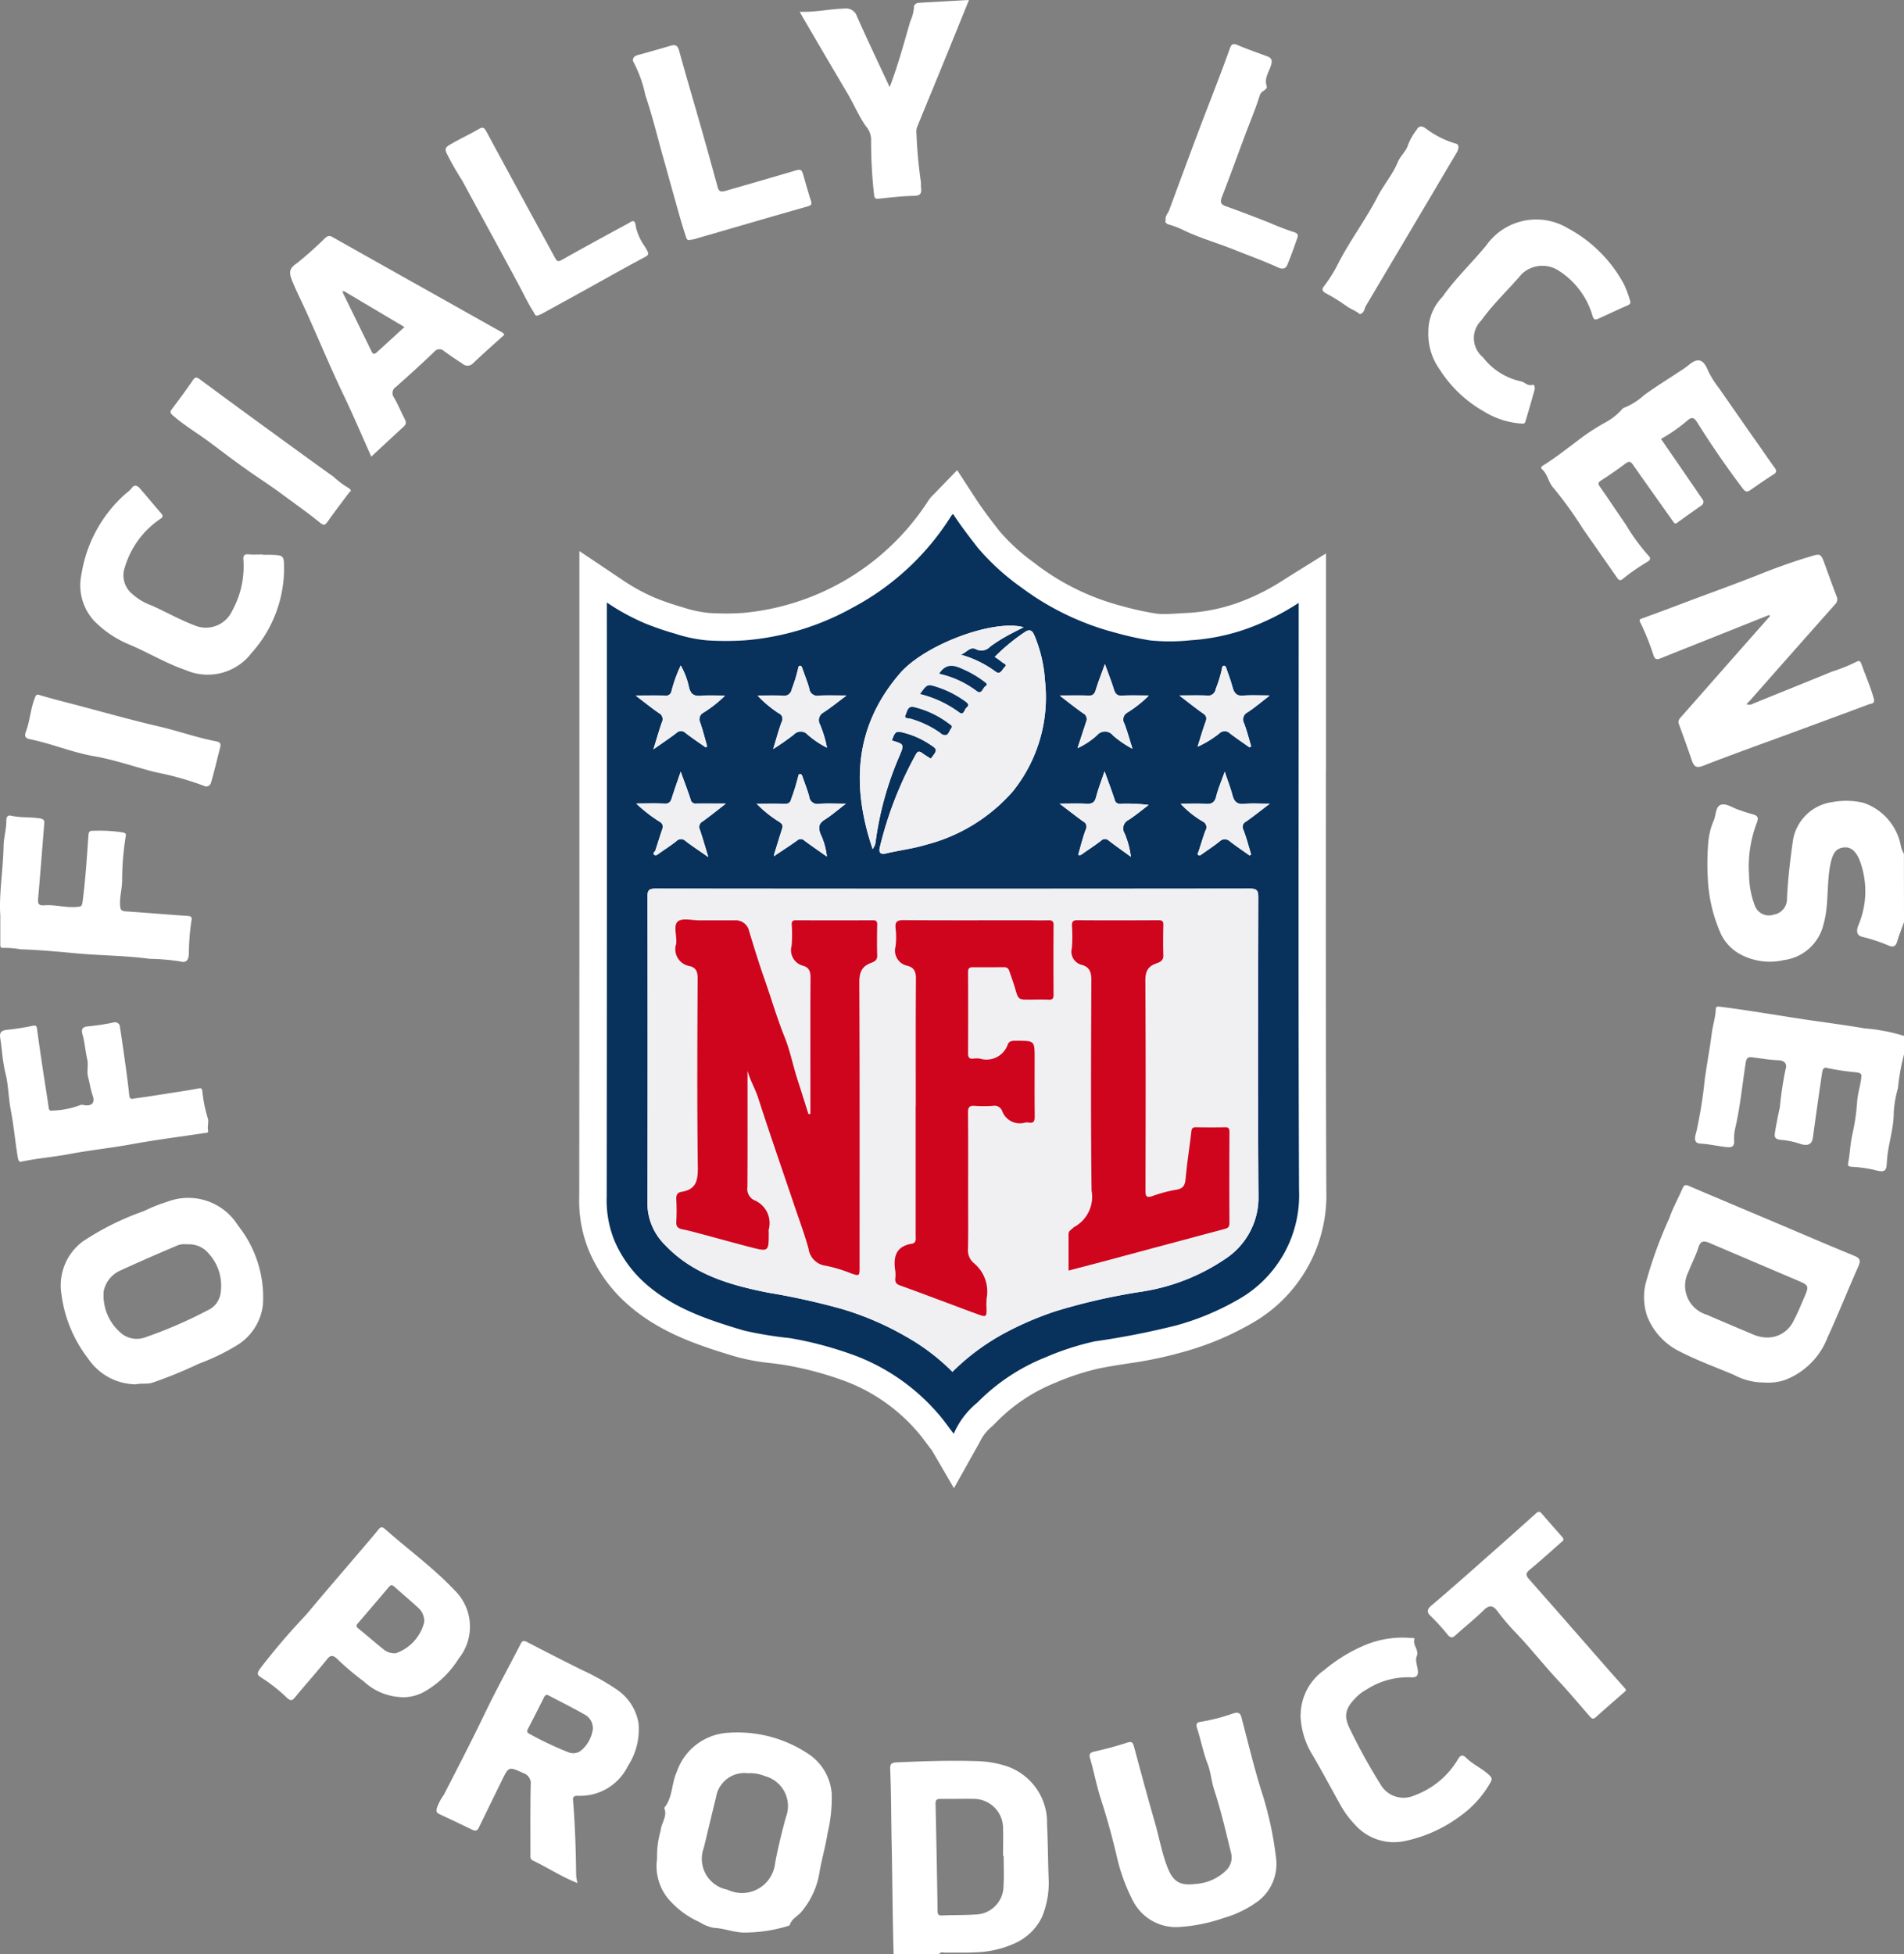 <svg xmlns="http://www.w3.org/2000/svg" xmlns:xlink="http://www.w3.org/1999/xlink" width="118.516" height="121.6" viewBox="0 0 118.516 121.6"><rect x="0" y="0" width="118.516" height="121.6" fill="#808080" stroke="none"/><defs><clipPath id="a"><rect width="118.516" height="121.6" transform="translate(0 0)" fill="none"/></clipPath></defs><g transform="translate(0 -0.004)"><g transform="translate(0 0.004)" clip-path="url(#a)"><path d="M427.389,327.724q0-4.873,0-9.746v-3.7l-2.6,1.622a13.782,13.782,0,0,1-2.3,1.221,11.133,11.133,0,0,1-3.6.854c-.222.009-.439.022-.649.036-.322.02-.626.039-.91.039a3.651,3.651,0,0,1-.614-.044,18.17,18.17,0,0,1-2.015-.448,15.131,15.131,0,0,1-5.239-2.512l-.231-.18a12.136,12.136,0,0,1-2.172-1.981c-.544-.7-1.03-1.331-1.465-2l-1.164-1.788-1.486,1.531-.011.01a1.932,1.932,0,0,0-.309.375,15.38,15.38,0,0,1-11.522,6.968c-.333.024-.684.036-1.045.036-.343,0-.706-.011-1.078-.033a7.528,7.528,0,0,1-1.634-.353,17.041,17.041,0,0,1-1.672-.569,12.066,12.066,0,0,1-2.106-1.151l-2.653-1.78v11.153c0,9.512,0,19.348-.009,29.021a8.158,8.158,0,0,0,.618,3.4,9.213,9.213,0,0,0,2,2.938c2.039,1.992,4.537,2.85,7.132,3.622a12.944,12.944,0,0,0,2.17.4c.316.039.615.075.9.123a20.864,20.864,0,0,1,3.886,1.058,11.112,11.112,0,0,1,4.313,3.052c.181.2.362.44.571.72.117.157.238.319.368.486l1.366,2.345,1.6-2.856a2.816,2.816,0,0,1,.784-1c.095-.093.189-.186.281-.28a10.7,10.7,0,0,1,3.654-2.428,15.421,15.421,0,0,1,2.771-.9c.545-.108,1.093-.194,1.673-.286a25.293,25.293,0,0,0,3.6-.754,17.987,17.987,0,0,0,4.146-1.739,9.156,9.156,0,0,0,4.67-8.3c-.037-8.724-.031-17.6-.025-26.178" transform="translate(-344.85 -279.839)" fill="#fff"/><path d="M585.55,1169.533c-.067-2.3-.074-4.593-.122-6.889-.033-1.537-.027-3.075-.09-4.611-.013-.318.061-.413.4-.428,1.648-.072,3.3-.131,4.945-.078a6.536,6.536,0,0,1,1.749.268,3.7,3.7,0,0,1,2.669,3.639c.049,1.114.056,2.229.095,3.344a5.541,5.541,0,0,1-.415,2.462,3.422,3.422,0,0,1-1.569,1.569,6.306,6.306,0,0,1-2.6.618c-.612.037-1.228.008-1.842.021-.127,0-.286-.083-.381.085Zm6.84-6.1h-.028c0-.55.017-1.1,0-1.651a1.828,1.828,0,0,0-1.8-1.905c-.692-.013-1.384.012-2.075,0-.233,0-.332.045-.326.308q.075,3.324.125,6.648c0,.2.025.311.279.3.675-.035,1.353-.011,2.026-.058a1.785,1.785,0,0,0,1.8-1.8c.041-.61.008-1.225.008-1.837" transform="translate(-529.926 -1047.933)" fill="#fff"/><path d="M1134.943,533.946c-.147.412-.308.82-.435,1.239-.087.288-.26.326-.5.232a10.252,10.252,0,0,0-1.624-.543c-.327-.07-.442-.28-.3-.686a5.419,5.419,0,0,0,.076-4.143c-.251-.564-.564-.814-1.036-.734s-.64.449-.76,1.032c-.255,1.239-.08,2.517-.432,3.744a2.917,2.917,0,0,1-2.473,2.224,3.879,3.879,0,0,1-2.667-.341,2.829,2.829,0,0,1-1.215-1.221,9.476,9.476,0,0,1-.84-3.4,16.243,16.243,0,0,1,.019-2.318,4.347,4.347,0,0,1,.35-1.42c.147-.34.093-.894.488-.979.309-.067.691.2,1.041.321.292.1.583.2.88.281s.395.182.269.523a7.655,7.655,0,0,0-.485,3.269,5.434,5.434,0,0,0,.353,1.875.931.931,0,0,0,1.187.579.978.978,0,0,0,.82-.948c.05-1.239.2-2.467.375-3.694a2.88,2.88,0,0,1,2.472-2.364,4.709,4.709,0,0,1,1.911.048,3.517,3.517,0,0,1,2.328,2.673,1.529,1.529,0,0,0,.193.5Z" transform="translate(-1016.427 -476.564)" fill="#fff"/><path d="M1127.535,664.771a13.14,13.14,0,0,0-.375,2.1,6.787,6.787,0,0,0-.266,1.551c0,1-.347,1.938-.418,2.924-.043.6,0,.846-.811.613a7.968,7.968,0,0,0-1.361-.187c-.157-.017-.287-.013-.246-.229.111-.585.127-1.182.256-1.768a12.774,12.774,0,0,0,.3-2.015c.03-.511.191-.989.255-1.489.036-.285,0-.324-.27-.377a14.549,14.549,0,0,1-1.835-.27c-.25-.084-.3.124-.326.28q-.3,2.026-.576,4.056c-.052.388-.3.561-.832.367a4.962,4.962,0,0,0-1.187-.235c-.405-.043-.373-.255-.334-.5.084-.515.186-1.027.3-1.536a20.489,20.489,0,0,1,.349-2.33c.119-.348-.034-.573-.471-.589-.537-.019-1.07-.116-1.605-.179-.25-.03-.347.018-.4.331-.211,1.333-.334,2.681-.635,4a2.839,2.839,0,0,0-.087.83c.031.417-.162.459-.5.421-.541-.061-1.07-.183-1.62-.217-.473-.029-.285-.523-.224-.762a28.355,28.355,0,0,0,.517-3.236c.133-.969.317-1.929.441-2.9.061-.477.222-.934.239-1.416.006-.182.036-.225.275-.2,1.684.211,3.355.5,5.032.756,1.328.2,2.663.369,3.988.595a10.973,10.973,0,0,1,2.431.466Z" transform="translate(-1009.018 -599.16)" fill="#fff"/><path d="M1086.155,368.43l-3.441,1.374c-1.1.44-2.207.876-3.308,1.321-.212.086-.34.065-.423-.172a15.643,15.643,0,0,0-.844-2.1c-.088-.169.06-.19.186-.236.927-.339,1.851-.685,2.774-1.033,1.51-.569,3.03-1.112,4.531-1.71.97-.386,1.965-.746,2.974-1.051.785-.237.773-.272,1.05.487.234.644.465,1.289.711,1.929a.427.427,0,0,1-.074.508q-2.6,2.928-5.193,5.87c-.1.116-.21.226-.332.355a.467.467,0,0,0,.42-.037c1.622-.66,3.25-1.308,4.868-1.978a10.774,10.774,0,0,0,1.578-.633c.172-.1.24.023.278.131.26.722.569,1.425.778,2.166.1.342-.177.312-.32.366-1.564.589-3.134,1.163-4.7,1.741-1.87.688-3.748,1.356-5.6,2.078-.452.176-.583.02-.708-.343-.26-.75-.523-1.5-.8-2.242-.089-.234.044-.35.167-.49l3.707-4.209q.9-1.019,1.8-2.036l-.064-.057" transform="translate(-976.053 -330.152)" fill="#fff"/><path d="M295.813,1093.894c-1.009-.4-1.857-.965-2.772-1.4-.191-.09-.156-.248-.156-.4,0-1.433-.012-2.866.016-4.3a.668.668,0,0,0-.451-.74c-.915-.411-.908-.432-1.347.462-.483.984-.962,1.97-1.444,2.955-.1.208-.248.178-.427.091-.682-.333-1.368-.655-2.054-.979-.174-.082-.143-.216-.115-.36a3.149,3.149,0,0,1,.431-.816c.865-1.694,1.745-3.38,2.568-5.1.7-1.451,1.477-2.86,2.212-4.292.1-.2.195-.225.4-.12q1.669.868,3.353,1.708a15.269,15.269,0,0,1,2.235,1.248,3.162,3.162,0,0,1,1.351,2.094,4.172,4.172,0,0,1-.665,2.673,3.3,3.3,0,0,1-3.132,1.844c-.24,0-.3.087-.278.3.133,1.561.172,3.126.194,4.692a2.891,2.891,0,0,0,.084.432m.953-9.524a.971.971,0,0,0-.537-.97c-.72-.41-1.464-.776-2.2-1.165-.168-.09-.235-.025-.311.128-.318.645-.648,1.284-.978,1.923-.074.144-.1.247.087.334a20.277,20.277,0,0,0,2.458,1.157.784.784,0,0,0,.787-.155,2.127,2.127,0,0,0,.689-1.251" transform="translate(-259.868 -976.711)" fill="#fff"/><path d="M1088.536,791.341a3.959,3.959,0,0,1-1.873-.475c-1.12-.472-2.266-.887-3.35-1.443a4.124,4.124,0,0,1-2.06-2.235,3.736,3.736,0,0,1-.1-1.95,26.592,26.592,0,0,1,1.488-4.12c.212-.634.562-1.245.832-1.874.11-.257.238-.2.438-.113,1.746.747,3.5,1.481,5.245,2.22,1.657.7,3.308,1.414,4.974,2.094.38.155.445.3.276.677-.655,1.465-1.241,2.961-1.917,4.417a4.581,4.581,0,0,1-2.662,2.649,3.366,3.366,0,0,1-1.29.155m.065-2.806a1.8,1.8,0,0,0,1.761-1.009c.246-.453.44-.934.645-1.407.353-.814.35-.817-.454-1.159q-2.7-1.15-5.4-2.3c-.339-.145-.562-.17-.7.274-.162.521-.43,1.007-.622,1.52a1.883,1.883,0,0,0,1.146,2.669c.916.4,1.837.787,2.757,1.174a2.475,2.475,0,0,0,.869.238" transform="translate(-978.734 -705.308)" fill="#fff"/><path d="M431.635,1146.829a5.669,5.669,0,0,1,.223-1.76c.034-.478.431-.886.229-1.387a.055.055,0,0,1,0-.046c.531-.64.436-1.494.772-2.217a3.594,3.594,0,0,1,3.218-2.443,7.943,7.943,0,0,1,4.927,1.284,3.253,3.253,0,0,1,1.5,2.48,9.351,9.351,0,0,1-.254,2.474c-.12.784-.341,1.549-.486,2.323a5.06,5.06,0,0,1-1.188,2.633c-.233.244-.567.4-.677.76-.01.031-.068.055-.108.068a9.3,9.3,0,0,1-2.661.411c-.684.015-1.288-.263-1.949-.291a2.479,2.479,0,0,1-.911-.364,5.406,5.406,0,0,1-1.725-1.212,3.189,3.189,0,0,1-.912-2.713m5.629-5.338a1.788,1.788,0,0,0-1.957,1.5c-.262,1.046-.505,2.1-.761,3.144a1.955,1.955,0,0,0,1.473,2.606,2.073,2.073,0,0,0,2.966-1.662c.182-.958.413-1.908.671-2.849a1.927,1.927,0,0,0-1.289-2.551,2.465,2.465,0,0,0-1.1-.184" transform="translate(-390.735 -1031.146)" fill="#fff"/><path d="M44.719,799.392a3.616,3.616,0,0,1-2.982-1.6,8.265,8.265,0,0,1-1.659-3.976,3.419,3.419,0,0,1,1.312-3.306,17.021,17.021,0,0,1,3.822-1.9,9.947,9.947,0,0,1,1.483-.59,3.643,3.643,0,0,1,4.373,1.495,7.152,7.152,0,0,1,1.549,4.905,3.4,3.4,0,0,1-1.655,2.566,13.282,13.282,0,0,1-2.327,1.12,27,27,0,0,1-2.916,1.19c-.348.1-.682.019-1,.094M47.9,790.68a1.244,1.244,0,0,0-.692.106c-1.151.489-2.3.986-3.434,1.51a1.8,1.8,0,0,0-1.069,1.3,3.063,3.063,0,0,0,1.195,2.7,1.535,1.535,0,0,0,1.312.2,28.226,28.226,0,0,0,3.957-1.706,1.385,1.385,0,0,0,.8-1,2.98,2.98,0,0,0-.765-2.576,1.565,1.565,0,0,0-1.3-.531" transform="translate(-36.25 -713.246)" fill="#fff"/><path d="M722.1,1139.223a3.009,3.009,0,0,1-3.073-1.715,11.5,11.5,0,0,1-.959-2.673c-.275-1.178-.6-2.353-.972-3.511-.279-.857-.448-1.757-.7-2.628-.063-.216.028-.321.275-.377.688-.156,1.373-.334,2.043-.554.3-.1.361,0,.43.254.423,1.576.848,3.152,1.3,4.721.252.881.414,1.786.73,2.65.363.99.767,1.3,1.8,1.166a2.973,2.973,0,0,0,1.946-.885,1.121,1.121,0,0,0,.263-1.046c-.325-1.328-.636-2.663-1.06-3.961-.172-.526-.2-1.074-.4-1.584-.28-.721-.417-1.485-.657-2.215-.109-.332.073-.382.243-.4a11.7,11.7,0,0,0,2.023-.525c.355-.1.437.012.511.3.384,1.458.737,2.925,1.176,4.366a21.749,21.749,0,0,1,.96,4.3,2.913,2.913,0,0,1-1.112,2.721,6.755,6.755,0,0,1-2.156,1.052,10.233,10.233,0,0,1-2.605.545" transform="translate(-648.555 -1019.319)" fill="#fff"/><path d="M1020.878,241.794c.866,1.257,1.719,2.491,2.563,3.73a.269.269,0,0,1-.049.412c-.5.353-1.005.706-1.5,1.069-.134.1-.186.033-.256-.066-.469-.665-.942-1.328-1.412-1.992q-.56-.791-1.117-1.584c-.125-.177-.243-.182-.426-.046-.5.371-1.012.73-1.537,1.066-.215.137-.182.221-.057.4.54.77,1.055,1.556,1.593,2.327a12.567,12.567,0,0,0,1.436,1.967c.157.152.064.276-.08.363a12.6,12.6,0,0,0-1.545,1.072c-.151.126-.242.071-.34-.069q-1.06-1.526-2.127-3.048a23.959,23.959,0,0,0-1.832-2.544c-.331-.361-.359-.833-.7-1.151-.173-.161.024-.236.162-.325.85-.549,1.638-1.182,2.448-1.783a13.841,13.841,0,0,1,1.358-.848,3.85,3.85,0,0,0,.971-.77.356.356,0,0,1,.14-.117,4.055,4.055,0,0,0,1.247-.782c.711-.519,1.464-.981,2.2-1.469a6.269,6.269,0,0,0,.579-.406c.578-.488.925-.367,1.21.345a5.766,5.766,0,0,0,.676,1.08q1.34,1.933,2.693,3.856c.253.362.5.729.762,1.084.131.177.18.291-.054.438-.5.314-.984.659-1.474.993-.217.148-.327.035-.462-.143q-1.5-1.985-2.824-4.1c-.188-.3-.334-.336-.6-.107a10.183,10.183,0,0,1-1.639,1.145" transform="translate(-917.488 -214.479)" fill="#fff"/><path d="M195.8,168.867c-.594-1.324-1.124-2.58-1.714-3.807-.909-1.89-1.692-3.835-2.577-5.734-.208-.446-.425-.887-.612-1.344-.239-.588-.23-.811.288-1.163a23.158,23.158,0,0,0,1.733-1.547c.181-.151.274-.176.454-.074q3.323,1.87,6.649,3.736,1.88,1.056,3.76,2.113c.109.061.234.1.3.235-.649.589-1.312,1.169-1.947,1.778a.469.469,0,0,1-.665.017c-.387-.245-.764-.506-1.136-.772a.408.408,0,0,0-.611.035q-1.168,1.111-2.377,2.179a.455.455,0,0,0-.129.674c.24.418.425.868.648,1.3.1.186.137.341-.041.5-.66.605-1.315,1.216-2.024,1.874m-1.7-10.3-.095-.045.009.113,1.756,3.587c.076.155.138.364.363.161.568-.512,1.131-1.031,1.731-1.58l-3.764-2.235" transform="translate(-172.688 -140.451)" fill="#fff"/><path d="M178.4,1014.594a3.632,3.632,0,0,1-2.282-.971,16.6,16.6,0,0,1-1.657-1.4c-.3-.282-.435-.238-.674.061-.631.787-1.311,1.536-1.95,2.317-.18.22-.28.239-.5.045a10.08,10.08,0,0,0-1.592-1.258c-.35-.2-.24-.342-.064-.6a41.737,41.737,0,0,1,2.825-3.3c1.163-1.392,2.35-2.764,3.527-4.145.331-.389.666-.776.987-1.173.139-.172.235-.19.412-.034,1.437,1.271,3,2.4,4.323,3.8a3.162,3.162,0,0,1,.263,4.261,5.982,5.982,0,0,1-1.952,1.95,2.762,2.762,0,0,1-1.667.454m1.473-4.672a1.107,1.107,0,0,0-.38-.9c-.485-.448-.993-.872-1.487-1.312-.136-.121-.223-.105-.341.034-.638.759-1.284,1.511-1.931,2.263-.1.118-.106.192.028.3.515.415,1.01.853,1.528,1.264a1.068,1.068,0,0,0,.815.288,2.754,2.754,0,0,0,1.767-1.934" transform="translate(-153.467 -908.983)" fill="#fff"/><path d="M939.03,151.292a3.073,3.073,0,0,1,.869-2.206c.81-1.152,1.841-2.122,2.734-3.21a3.811,3.811,0,0,1,5.057-1.081,8.568,8.568,0,0,1,3.516,3.5,6.443,6.443,0,0,1,.373,1c.059.173.012.243-.155.316-.6.261-1.195.546-1.794.816-.186.084-.294.119-.385-.178a4.955,4.955,0,0,0-2.035-2.757,1.864,1.864,0,0,0-2.378.175c-.824.97-1.772,1.846-2.505,2.877a1.541,1.541,0,0,0,.1,2.293,4.073,4.073,0,0,0,2.365,1.5c.239.038.407.315.721.215.113-.036.166.171.133.29q-.28,1.01-.583,2.013c-.051.169-.212.1-.325.1a5.051,5.051,0,0,1-2.227-.732,7.836,7.836,0,0,1-2.778-2.627,3.786,3.786,0,0,1-.706-2.306" transform="translate(-850.12 -130.604)" fill="#fff"/><path d="M64.319,323.578c.173,0,.346-.006.519,0,.758.029.792.03.8.8a7.906,7.906,0,0,1-2.029,5.314,3.435,3.435,0,0,1-4.089,1.063c-1.2-.413-2.287-1.064-3.443-1.564a6.579,6.579,0,0,1-2.26-1.5,3.27,3.27,0,0,1-.788-2.92,8.443,8.443,0,0,1,2.75-5,2.012,2.012,0,0,0,.392-.366c.138-.208.341-.135.479.024.454.521.892,1.057,1.346,1.579.167.192.034.27-.1.36a5.54,5.54,0,0,0-2.171,2.985,1.5,1.5,0,0,0,.441,1.642,3.669,3.669,0,0,0,1.247.743c.935.422,1.828.933,2.8,1.285a1.8,1.8,0,0,0,2.186-.945,5.733,5.733,0,0,0,.706-3.216c-.018-.245.066-.336.321-.315.3.024.6.006.9.006Z" transform="translate(-47.955 -289.051)" fill="#fff"/><path d="M855.21,1081.408a3.45,3.45,0,0,1,1.48-2.787,9.857,9.857,0,0,1,2.692-1.613,6.112,6.112,0,0,1,2.683-.378c.086,0,.258-.014.228.081-.119.379.309.657.139,1.069-.094.227.028.548.068.824.05.351-.046.505-.443.475a4.763,4.763,0,0,0-2.748.762,2.739,2.739,0,0,0-.536.381c-.763.729-.927,1.2-.5,2.063a36.525,36.525,0,0,0,1.973,3.56,1.652,1.652,0,0,0,2.054.581,5.232,5.232,0,0,0,2.7-2.242c.165-.278.293-.312.519-.09.43.422,1,.66,1.437,1.079.2.186.16.288.063.461a6.431,6.431,0,0,1-1.92,2.11,8.678,8.678,0,0,1-3.447,1.532,3.238,3.238,0,0,1-3.069-1.037,5.932,5.932,0,0,1-.887-1.2c-.6-1.073-1.176-2.157-1.8-3.217a4.975,4.975,0,0,1-.694-2.413" transform="translate(-774.251 -974.7)" fill="#fff"/><path d="M1.381,680.7c-.214.109-.248-.189-.281-.4-.146-.932-.234-1.874-.412-2.8-.147-.765-.144-1.551-.332-2.3-.18-.721-.21-1.457-.324-2.184-.058-.369.094-.481.454-.51a14.465,14.465,0,0,0,1.558-.247c.178-.034.251-.014.277.181.112.833.234,1.665.359,2.5.122.815.257,1.628.374,2.444.024.167.119.166.23.149a5.226,5.226,0,0,0,1.665-.316.368.368,0,0,1,.262-.031c.5.1.737-.114.58-.571-.134-.391-.189-.8-.295-1.193-.086-.319.036-.714-.05-1.083-.119-.509-.146-1.035-.292-1.542-.067-.233-.073-.476.324-.5a15.611,15.611,0,0,0,1.611-.244.3.3,0,0,1,.394.274c.141.906.269,1.813.394,2.721.072.523.133,1.048.192,1.573.031.273.242.167.362.152.66-.084,1.318-.191,1.975-.294s1.326-.2,1.985-.326c.186-.034.2.034.223.183A8.5,8.5,0,0,0,12.949,678c.082.2-.038.521.025.8.029.13-.15.122-.255.138-1.484.224-2.975.411-4.451.681-1.322.242-2.659.381-3.981.629-.908.17-1.84.243-2.905.456" transform="translate(-0.018 -608.423)" fill="#fff"/><path d="M.016,542.323c-.08-1.31.177-2.783.207-4.268.011-.533.179-1.068.173-1.613,0-.229.094-.331.31-.282.58.13,1.175.069,1.762.161.365.057.294.237.278.44-.12,1.522-.241,3.044-.372,4.565-.027.317.04.435.4.406.67-.053,1.333.169,2.01.1.194-.019.315.007.353-.281.181-1.377.27-2.761.366-4.144.017-.251.067-.323.311-.312a9.581,9.581,0,0,1,1.818.1c.171.041.231.053.192.26a17.294,17.294,0,0,0-.22,2.784c-.013.5-.163.987-.129,1.493.017.253.065.358.336.376,1.291.086,2.58.2,3.871.284.215.014.281.079.239.279a13.906,13.906,0,0,0-.163,2.091c-.025.427-.2.559-.545.461a13.6,13.6,0,0,0-1.895-.159c-1.448-.2-2.919-.2-4.374-.326-1.221-.109-2.439-.23-3.666-.268a5.67,5.67,0,0,0-1.058-.088c-.224.034-.2-.128-.2-.272,0-.536,0-1.071,0-1.786" transform="translate(-0.001 -485.395)" fill="#fff"/><path d="M525.817.736c.981.037,1.872-.176,2.78-.2a.717.717,0,0,1,.794.508c.642,1.44,1.321,2.863,2.028,4.382.532-1.392.892-2.753,1.284-4.1a2.479,2.479,0,0,0,.23-.9c-.009-.122.141-.238.3-.247,1.024-.06,2.049-.116,3.122-.177-.55,1.356-1.086,2.683-1.628,4.009-.534,1.308-1.077,2.612-1.608,3.921a.894.894,0,0,0-.033.37,28.784,28.784,0,0,0,.269,2.972c.022.139,0,.284.019.425.043.341-.045.485-.442.492-.729.012-1.458.1-2.185.177-.229.024-.282-.041-.3-.262a29.356,29.356,0,0,1-.183-3.453,1.3,1.3,0,0,0-.324-.794c-.446-.636-.739-1.351-1.13-2.013q-1.369-2.316-2.725-4.64c-.078-.133-.152-.269-.266-.471" transform="translate(-476.041 -0.003)" fill="#fff"/><path d="M951.219,1004.891c.014.141-.093.177-.158.234-.565.5-1.141.99-1.7,1.5-.169.156-.261.1-.379-.034-.661-.756-1.3-1.528-1.99-2.26-.9-.964-1.716-2.009-2.631-2.965a14.135,14.135,0,0,1-1.143-1.344c-.247-.333-.489-.4-.834-.058-.56.551-1.183,1.038-1.764,1.569-.2.181-.31.172-.487-.03a12.969,12.969,0,0,0-1.075-1.18c-.2-.18-.25-.38.047-.63,1.288-1.085,2.543-2.209,3.806-3.323q1.371-1.209,2.728-2.433c.148-.134.24-.1.344.023.426.484.844.975,1.276,1.454.181.2-.006.282-.108.373-.634.565-1.266,1.133-1.92,1.674-.255.211-.247.344-.034.585,1.7,1.921,3.383,3.853,5.073,5.782.265.3.534.6.8.9.052.058.1.117.142.164" transform="translate(-850.019 -899.771)" fill="#fff"/><path d="M298.741,95.672c-.146.007-.164-.122-.22-.21-.336-.521-.6-1.082-.891-1.627-1.177-2.2-2.38-4.379-3.564-6.572a17.867,17.867,0,0,1-.976-1.715c-.095-.234-.074-.34.156-.481.607-.37,1.257-.657,1.866-1.017.253-.149.342-.055.454.152q1.427,2.642,2.865,5.278c.466.856.935,1.711,1.4,2.568.1.177.152.313.415.165,1.372-.772,2.756-1.523,4.139-2.274.23-.125.441-.343.492.212a3.463,3.463,0,0,0,.573,1.239c.29.512.291.475-.248.762-1.15.612-2.282,1.256-3.422,1.886q-1.388.767-2.778,1.53a2.185,2.185,0,0,1-.259.1" transform="translate(-265.297 -76.028)" fill="#fff"/><path d="M419.746,41.787c-.208.077-.234-.106-.274-.225q-.211-.634-.392-1.277c-.35-1.237-.692-2.476-1.039-3.713-.353-1.26-.658-2.536-1.082-3.772a7.806,7.806,0,0,0-.707-2.008c-.142-.209-.065-.422.236-.5.678-.181,1.351-.379,2.025-.576.273-.08.443-.062.537.277.465,1.681.961,3.354,1.438,5.032.334,1.173.656,2.349.98,3.524.079.285.277.252.482.193,1.39-.4,2.781-.8,4.169-1.21.561-.166.554-.179.716.391.136.477.272.953.424,1.425.065.2.058.288-.187.358-2.366.672-4.726,1.364-7.089,2.048a1.776,1.776,0,0,1-.236.035" transform="translate(-376.786 -26.866)" fill="#fff"/><path d="M766.315,39.923c-.037-.24.15-.4.223-.6q.931-2.53,1.879-5.055c.352-.936.721-1.866,1.077-2.8.279-.733.556-1.467.819-2.206.094-.265.207-.319.478-.2.59.25,1.2.459,1.8.684.28.1.391.207.279.579-.122.408-.435.788-.268,1.292.077.233-.338.273-.425.556-.259.842-.608,1.656-.917,2.483-.484,1.293-.952,2.592-1.454,3.878-.125.319-.032.455.247.554.916.325,1.822.676,2.727,1.03a16.071,16.071,0,0,0,1.513.581c.193.054.29.152.229.328-.2.573-.4,1.145-.633,1.706-.166.408-.542.185-.729.1-.868-.386-1.76-.707-2.638-1.059-1.054-.422-2.157-.725-3.178-1.234a5.862,5.862,0,0,0-.835-.313c-.163-.052-.252-.122-.194-.3" transform="translate(-693.756 -26.256)" fill="#fff"/><path d="M871.923,94.829c-.24-.211-.576-.313-.839-.51a10.792,10.792,0,0,0-1.265-.782c-.274-.152-.249-.279-.112-.452a8.887,8.887,0,0,0,.9-1.452c.734-1.419,1.7-2.7,2.434-4.126.374-.724.936-1.367,1.249-2.13.168-.408.542-.7.638-1.08a3.889,3.889,0,0,1,.545-.946c.109-.2.252-.256.5-.12a5.815,5.815,0,0,0,1.9.981c.274.042.217.351.079.582-.558.933-1.108,1.872-1.662,2.807q-1.991,3.361-3.985,6.719c-.1.175-.084.441-.378.511" transform="translate(-787.286 -75.283)" fill="#fff"/><path d="M28.675,459.908c-.192.755-.369,1.514-.585,2.262a.31.31,0,0,1-.453.159,18.686,18.686,0,0,0-2.984-.839c-1.287-.325-2.543-.776-3.85-1-1.354-.237-2.619-.779-3.959-1.051-.284-.058-.387-.162-.268-.476.255-.677.285-1.417.557-2.1.076-.19.1-.237.31-.172.68.206,1.37.378,2.057.558,1.8.473,3.582.981,5.389,1.4,1.185.275,2.331.69,3.527.917.213.04.313.125.259.342" transform="translate(-14.963 -413.433)" fill="#fff"/><path d="M123.38,255.274c.023.1-.045.09-.068.119-.459.611-.924,1.218-1.364,1.842-.15.213-.24.265-.464.081-.8-.652-1.65-1.241-2.477-1.856-.666-.495-1.382-.949-2.062-1.43-.757-.535-1.5-1.095-2.243-1.656-.782-.593-1.637-1.086-2.381-1.734-.167-.145-.206-.224-.065-.41.446-.589.884-1.184,1.3-1.792.149-.216.253-.19.439-.052q1.925,1.427,3.864,2.835c1.479,1.078,2.956,2.157,4.446,3.22a5.529,5.529,0,0,0,.964.718c.051.022.083.088.106.114" transform="translate(-101.551 -224.778)" fill="#fff"/><path d="M225.161,190.962l-.009-.113.095.045-.086.067" transform="translate(-203.838 -172.783)" fill="#fff"/><path d="M441.985,343.339v.631c0,11.977-.03,23.954.021,35.931a7.449,7.449,0,0,1-3.855,6.838,16.37,16.37,0,0,1-3.762,1.565,48.988,48.988,0,0,1-5.1,1,16.921,16.921,0,0,0-3.081,1,12.384,12.384,0,0,0-4.231,2.815,5.09,5.09,0,0,0-1.465,1.934c-.378-.485-.674-.925-1.028-1.311a12.782,12.782,0,0,0-4.974-3.5,22.61,22.61,0,0,0-4.2-1.141,23.578,23.578,0,0,1-2.865-.472c-2.322-.691-4.632-1.454-6.427-3.207a7.5,7.5,0,0,1-1.631-2.4,6.63,6.63,0,0,1-.476-2.716q.019-18.178.008-36.357v-.624a13.827,13.827,0,0,0,2.4,1.308,18.4,18.4,0,0,0,1.841.629,8.926,8.926,0,0,0,2.022.421,18.024,18.024,0,0,0,2.345-.005,16.428,16.428,0,0,0,6.67-2.022,16.224,16.224,0,0,0,6.174-5.742.938.938,0,0,1,.1-.1c.482.74,1.013,1.429,1.548,2.116a14.756,14.756,0,0,0,2.7,2.457,16.922,16.922,0,0,0,5.811,2.805,19.99,19.99,0,0,0,2.2.491,12.227,12.227,0,0,0,2.53-.008,12.956,12.956,0,0,0,4.141-.966,15.347,15.347,0,0,0,2.589-1.365M409.4,359.057c.454-.3.915-.6,1.359-.918a.322.322,0,0,1,.453,0c.45.337.916.652,1.4.994a4.219,4.219,0,0,0-.395-1.406c-.14-.391-.125-.645.259-.885.431-.269.817-.61,1.327-1-.646,0-1.161-.028-1.671.009a.51.51,0,0,1-.617-.453c-.113-.423-.281-.83-.42-1.246-.028-.083-.077-.16-.153-.153s-.108.079-.12.172a12.624,12.624,0,0,1-.429,1.386c-.063.261-.2.3-.429.291-.556-.015-1.113-.005-1.724-.005a7.216,7.216,0,0,0,1.422,1.139c.135.1.241.191.178.385-.175.544-.341,1.091-.509,1.637l.015.121.052-.068M420.427,391.2a14.115,14.115,0,0,1,3.279-2.426,20.007,20.007,0,0,1,3.177-1.358,38.1,38.1,0,0,1,5.378-1.216,12.678,12.678,0,0,0,5.153-2.03,4.566,4.566,0,0,0,2.065-3.951c-.043-6.179-.02-12.358-.009-18.537,0-.4-.059-.556-.521-.555q-18.489.023-36.979,0c-.4,0-.525.071-.524.506q.025,9.552,0,19.1a3.636,3.636,0,0,0,1.1,2.574c1.738,1.839,4.053,2.5,6.425,2.966a43.178,43.178,0,0,1,4.594,1.018A18.406,18.406,0,0,1,417.534,389a13.119,13.119,0,0,1,2.892,2.193m4.435-46.331c-1.9-.518-6.172,1.1-7.7,2.872-2.819,3.274-3.046,6.949-1.7,10.931a.922.922,0,0,0,.173-.361,20.075,20.075,0,0,1,1.486-5.407c.317-.756.321-.754-.462-.988.215-.593.257-.611.836-.456a5.216,5.216,0,0,1,1.453.651c.576.367.575.368.133.939-.182-.118-.372-.229-.547-.359-.19-.141-.283-.086-.392.111a23.13,23.13,0,0,0-2.232,5.762c-.08.331.052.459.353.388.846-.2,1.714-.3,2.55-.555a10.725,10.725,0,0,0,5.37-3.307,9.336,9.336,0,0,0,2.008-6.891,8.7,8.7,0,0,0-.655-2.811c-.125-.294-.273-.439-.6-.217a12.152,12.152,0,0,0-1.873,1.544,5.163,5.163,0,0,1,.472.34c.082.074.341.13.152.291-.158.134-.258.525-.585.277a6.631,6.631,0,0,0-2.147-1.046c.391-.16.582-.526.937-.343a.74.74,0,0,0,.884-.157,9.443,9.443,0,0,1,.949-.614c.355-.2.725-.381,1.133-.594m5.042,8.966c-.207.617-.4,1.1-.528,1.606-.088.343-.262.429-.591.411-.512-.027-1.026-.007-1.683-.007.565.429,1.015.782,1.479,1.116a.357.357,0,0,1,.152.5c-.191.512-.317,1.047-.47,1.571.156.065.242-.047.342-.116.362-.251.732-.491,1.078-.761a.338.338,0,0,1,.491,0c.448.343.911.665,1.368,1a5.524,5.524,0,0,0-.385-1.446.587.587,0,0,1,.249-.853c.432-.282.83-.615,1.243-.926a10.983,10.983,0,0,0-1.753-.078.312.312,0,0,1-.365-.255c-.177-.545-.382-1.08-.626-1.76m10.3,2.01c-.63,0-1.13-.038-1.621.011-.468.047-.621-.18-.725-.57-.119-.445-.287-.877-.474-1.432-.214.608-.416,1.067-.533,1.547-.1.389-.292.476-.657.453-.5-.032-.994-.008-1.552-.008a5.873,5.873,0,0,0,1.4,1.118.392.392,0,0,1,.145.554c-.167.43-.288.878-.436,1.316-.025.072-.1.14-.014.2s.148.007.213-.039c.371-.264.755-.513,1.11-.8a.457.457,0,0,1,.654,0c.4.3.809.581,1.215.869l.1-.059c-.157-.512-.289-1.034-.481-1.532a.367.367,0,0,1,.17-.52c.468-.331.918-.689,1.483-1.118m-33.864,0c-.7,0-1.266-.009-1.831,0a.31.31,0,0,1-.366-.25c-.173-.535-.376-1.06-.62-1.734-.218.639-.4,1.141-.558,1.648-.074.234-.168.356-.452.34-.554-.03-1.11-.009-1.758-.009a9.55,9.55,0,0,0,1.438,1.119.354.354,0,0,1,.187.465c-.149.445-.292.892-.433,1.339-.028.089-.213.165-.058.269.1.068.2-.028.293-.093.358-.255.732-.49,1.075-.764a.391.391,0,0,1,.571,0c.436.33.894.632,1.413.994-.194-.636-.347-1.172-.524-1.7a.384.384,0,0,1,.164-.513c.465-.332.909-.694,1.46-1.119m7.489-6.714c-.624,0-1.16-.028-1.692.01a.51.51,0,0,1-.614-.454c-.114-.42-.286-.824-.424-1.237-.027-.082-.068-.17-.139-.169-.1,0-.126.091-.137.2a9.045,9.045,0,0,1-.388,1.25.479.479,0,0,1-.568.412c-.518-.03-1.04-.008-1.56-.008a7.341,7.341,0,0,0,1.307,1.093.375.375,0,0,1,.193.538c-.192.525-.337,1.066-.528,1.69a15.705,15.705,0,0,0,1.289-.9.571.571,0,0,1,.845,0,5.577,5.577,0,0,0,1.214.817,7.119,7.119,0,0,0-.436-1.443.542.542,0,0,1,.212-.745c.467-.3.9-.656,1.426-1.048m-8.754,3.218.093-.071c-.141-.489-.264-.985-.429-1.466a.462.462,0,0,1,.195-.626,7.649,7.649,0,0,0,1.34-1.055c-.543,0-1-.03-1.456.009s-.673-.079-.783-.543a4.587,4.587,0,0,0-.511-1.342,8.833,8.833,0,0,0-.572,1.579.357.357,0,0,1-.428.3c-.553-.023-1.108-.007-1.8-.007.557.422.982.77,1.434,1.078a.431.431,0,0,1,.191.588c-.182.521-.333,1.053-.525,1.673.534-.375.992-.679,1.427-1.012a.4.4,0,0,1,.576,0c.4.311.83.595,1.247.89m26.57.088c-.185-.581-.319-1.079-.5-1.557a.5.5,0,0,1,.188-.7,7.461,7.461,0,0,0,1.328-1.05c-.594,0-1.115-.029-1.631.01-.343.026-.456-.121-.545-.409-.148-.479-.334-.946-.555-1.562-.225.628-.418,1.11-.568,1.606-.08.264-.187.377-.481.362-.539-.028-1.081-.008-1.76-.008.562.426,1,.777,1.457,1.1a.4.4,0,0,1,.192.509c-.173.524-.344,1.05-.543,1.658a4.715,4.715,0,0,0,1.212-.8.637.637,0,0,1,1,.017,6.439,6.439,0,0,0,1.209.823m7.282-.087.1-.071c-.143-.474-.261-.957-.437-1.419a.5.5,0,0,1,.225-.7c.441-.294.848-.638,1.363-1.034-.634,0-1.126-.039-1.608.011s-.613-.2-.714-.578-.244-.742-.367-1.112c-.03-.091-.069-.187-.181-.162-.079.017-.091.1-.1.186a8.1,8.1,0,0,1-.385,1.25.484.484,0,0,1-.57.413c-.518-.029-1.039-.008-1.691-.008.572.435,1.012.791,1.475,1.112.232.161.235.31.146.552-.183.5-.327,1.01-.488,1.517a6.446,6.446,0,0,0,1.354-.829.46.46,0,0,1,.656,0c.4.3.811.581,1.218.87" transform="translate(-361.146 -305.831)" fill="#08315c"/><path d="M444.684,614.172a13.127,13.127,0,0,0-2.892-2.193,18.409,18.409,0,0,0-3.968-1.709,43.113,43.113,0,0,0-4.594-1.018c-2.372-.47-4.687-1.127-6.425-2.966a3.637,3.637,0,0,1-1.1-2.574q.025-9.552,0-19.1c0-.435.125-.506.524-.506q18.489.016,36.979,0c.463,0,.522.154.521.555-.011,6.179-.034,12.358.009,18.537a4.566,4.566,0,0,1-2.065,3.951,12.677,12.677,0,0,1-5.153,2.03,38.128,38.128,0,0,0-5.378,1.216,20,20,0,0,0-3.177,1.358,14.108,14.108,0,0,0-3.279,2.426m-8.833-16.047h-.111c-.227-.715-.449-1.431-.681-2.144-.286-.877-.464-1.8-.8-2.642-.476-1.18-.828-2.4-1.247-3.591-.351-1-.664-2.016-.972-3.032a.845.845,0,0,0-.894-.642c-.725,0-1.45,0-2.174,0-.47,0-1.105-.164-1.367.074-.3.275-.032.924-.1,1.4a1.061,1.061,0,0,0,.853,1.374c.389.1.489.352.487.761-.02,3.923-.04,7.847.011,11.77.011.835-.123,1.376-1.018,1.516-.263.041-.337.211-.323.475a11.424,11.424,0,0,1,0,1.37c-.022.325.113.437.4.493.39.074.774.184,1.158.286,1.01.27,2.016.552,3.028.814,1.164.3,1.166.293,1.166-.905a.936.936,0,0,1,0-.189,1.541,1.541,0,0,0-.919-1.83.777.777,0,0,1-.41-.808c.017-2.253.008-4.506.008-6.76v-.478c.162.594.473,1.111.657,1.677.735,2.27,1.518,4.524,2.283,6.785.295.871.618,1.733.858,2.623a1.232,1.232,0,0,0,1.069,1.046,8.629,8.629,0,0,1,1.551.466c.536.188.556.187.556-.354,0-5.909.011-11.817-.016-17.726,0-.617.135-1.011.724-1.228.19-.07.4-.153.389-.456-.023-.645-.015-1.292,0-1.938,0-.215-.083-.262-.278-.262q-2.387.008-4.774,0c-.2,0-.276.059-.27.267a8.712,8.712,0,0,1-.006,1.322,1,1,0,0,0,.736,1.247c.38.119.444.391.441.761-.017,1.954-.008,3.908-.008,5.861Zm6.556-.493q0,4.018,0,8.036c0,.212.068.484-.236.534-1.016.165-1.166.835-1.032,1.694a1.876,1.876,0,0,1,0,.472c-.024.242.073.355.307.438.938.331,1.867.687,2.8,1.034.686.255,1.369.518,2.058.765.487.175.514.151.517-.341a4.437,4.437,0,0,1,.005-.661,2.3,2.3,0,0,0-.825-2.217,1.047,1.047,0,0,1-.334-.883c.021-1.118.008-2.237.008-3.356,0-1.7.009-3.4-.008-5.105,0-.334.089-.441.42-.416a8.219,8.219,0,0,0,1.134,0,.506.506,0,0,1,.566.306,1.17,1.17,0,0,0,1.433.734.715.715,0,0,1,.236,0c.3.048.368-.087.364-.371-.015-1.213-.006-2.427-.006-3.64,0-1.088,0-1.085-1.112-1.083-.224,0-.457-.023-.561.232a1.4,1.4,0,0,1-1.729.88,1.557,1.557,0,0,0-.425,0c-.257.027-.317-.092-.316-.329q.012-2.529,0-5.058c0-.222.064-.307.294-.3.646.011,1.292.006,1.938,0a.3.3,0,0,1,.324.208c.123.367.26.729.367,1.1.2.7.2.706.907.706.394,0,.789-.015,1.182.005.258.013.313-.086.311-.324q-.014-2.151,0-4.3c0-.252-.077-.326-.323-.317-.456.017-.914,0-1.371,0-2.553,0-5.105.009-7.658-.009-.4,0-.523.107-.486.5a4.589,4.589,0,0,1,0,1.132.965.965,0,0,0,.768,1.214c.391.117.5.37.5.778-.019,2.647-.01,5.294-.01,7.942m9.511,10.24c.914-.241,1.79-.468,2.664-.7q3.493-.934,6.986-1.871c.206-.055.369-.087.367-.377-.014-1.89-.01-3.781,0-5.671,0-.216-.047-.307-.284-.3-.6.016-1.2.011-1.8,0-.2,0-.264.061-.288.264-.111.97-.268,1.935-.355,2.907-.036.4-.116.634-.554.71a8.575,8.575,0,0,0-1.49.393c-.424.156-.454,0-.454-.363.009-4.332.019-8.664-.01-13,0-.566.127-.91.667-1.1.221-.078.468-.167.453-.515-.026-.629-.016-1.26,0-1.89,0-.234-.086-.29-.3-.289-1.685.007-3.371.01-5.057,0-.29,0-.339.115-.331.363a9.078,9.078,0,0,1-.007,1.369.85.85,0,0,0,.648,1.055c.465.142.568.467.566.939-.018,4.364-.042,8.728.013,13.091a2.147,2.147,0,0,1-1.06,2.263c-.082.043-.14.128-.218.179a.337.337,0,0,0-.154.318c0,.723,0,1.447,0,2.224" transform="translate(-385.404 -528.805)" fill="#f0f0f3"/><path d="M575.552,411.425c-.408.212-.778.389-1.133.593a9.44,9.44,0,0,0-.949.614.74.74,0,0,1-.884.157c-.355-.182-.547.184-.937.343a6.634,6.634,0,0,1,2.147,1.046c.327.248.427-.143.585-.277.19-.161-.07-.217-.152-.291a5.137,5.137,0,0,0-.472-.34,12.147,12.147,0,0,1,1.873-1.544c.325-.221.472-.077.6.217a8.7,8.7,0,0,1,.655,2.811,9.336,9.336,0,0,1-2.008,6.891,10.726,10.726,0,0,1-5.37,3.307c-.837.254-1.7.353-2.55.555-.3.072-.433-.057-.353-.388a23.133,23.133,0,0,1,2.232-5.762c.109-.2.2-.252.392-.111.175.13.364.24.547.359.442-.571.443-.572-.133-.939a5.213,5.213,0,0,0-1.453-.651c-.58-.156-.621-.137-.836.456.783.234.779.232.462.988a20.075,20.075,0,0,0-1.486,5.407.918.918,0,0,1-.173.361c-1.348-3.982-1.121-7.657,1.7-10.931,1.527-1.773,5.8-3.39,7.7-2.872m-4.821,6.7c.143-.036.192-.26.309-.413s-.055-.217-.144-.287a5.814,5.814,0,0,0-2.171-1.028c-.38-.1-.419.28-.512.48-.115.248.172.2.3.234a6.186,6.186,0,0,1,1.849.879.4.4,0,0,0,.367.135m-1.622-2.544a6.893,6.893,0,0,1,2.445,1.147c.274.2.3-.2.441-.309.181-.144.087-.256-.064-.363a6.306,6.306,0,0,0-1.7-.882c-.674-.218-.672-.224-1.125.407m1.189-1.264a6.094,6.094,0,0,1,2.339,1.081c.305.227.357-.182.523-.295.2-.134.033-.214-.079-.3a6.361,6.361,0,0,0-1.29-.754c-.548-.256-1.055-.408-1.493.27" transform="translate(-511.836 -372.389)" fill="#f0f0f3"/><path d="M699.531,507.084c.245.68.45,1.215.626,1.76a.312.312,0,0,0,.365.255,10.975,10.975,0,0,1,1.753.078c-.413.311-.811.645-1.243.926a.587.587,0,0,0-.25.853,5.514,5.514,0,0,1,.385,1.446c-.457-.331-.92-.653-1.368-1a.338.338,0,0,0-.491,0c-.347.27-.717.51-1.079.761-.1.069-.185.181-.342.117.152-.523.279-1.059.47-1.571a.357.357,0,0,0-.152-.5c-.464-.334-.914-.687-1.479-1.116.657,0,1.171-.02,1.683.007.33.018.5-.069.592-.411.13-.5.321-.988.528-1.606" transform="translate(-630.773 -459.082)" fill="#f0f0f3"/><path d="M781.9,509.272c-.566.429-1.015.787-1.483,1.118a.367.367,0,0,0-.17.52c.192.5.324,1.02.481,1.532l-.1.059c-.406-.289-.82-.567-1.215-.869a.457.457,0,0,0-.654,0c-.355.284-.739.533-1.11.8-.066.047-.142.093-.213.039s-.011-.131.014-.2c.148-.437.27-.885.436-1.316a.392.392,0,0,0-.145-.554,5.875,5.875,0,0,1-1.4-1.118c.557,0,1.056-.024,1.552.008.365.024.562-.063.657-.453.117-.479.318-.938.533-1.547.186.555.354.987.474,1.432.1.39.258.617.725.57.491-.049.991-.011,1.621-.011" transform="translate(-702.85 -459.26)" fill="#f0f0f3"/><path d="M423.952,509.383c-.55.425-.995.788-1.46,1.119a.384.384,0,0,0-.164.513c.177.527.33,1.062.524,1.7-.519-.362-.976-.664-1.413-.994a.391.391,0,0,0-.571,0c-.342.275-.717.509-1.075.764-.091.065-.193.16-.293.093-.154-.1.031-.18.059-.269.141-.448.284-.895.433-1.339a.354.354,0,0,0-.187-.465,9.547,9.547,0,0,1-1.438-1.119c.647,0,1.2-.022,1.758.009.284.016.378-.107.452-.34.161-.508.34-1.01.558-1.648.244.674.447,1.2.62,1.734a.31.31,0,0,0,.366.251c.565-.014,1.131,0,1.831,0" transform="translate(-378.763 -459.371)" fill="#f0f0f3"/><path d="M503.671,439.7c-.527.392-.958.747-1.426,1.048a.542.542,0,0,0-.212.745,7.11,7.11,0,0,1,.436,1.443,5.582,5.582,0,0,1-1.214-.817.571.571,0,0,0-.845,0,15.7,15.7,0,0,1-1.289.9c.192-.624.337-1.166.528-1.69a.376.376,0,0,0-.193-.539,7.33,7.33,0,0,1-1.307-1.093c.52,0,1.041-.022,1.56.008a.479.479,0,0,0,.568-.412,9.031,9.031,0,0,0,.388-1.25c.011-.1.038-.195.138-.2.071,0,.112.087.139.169.138.414.31.817.424,1.237a.51.51,0,0,0,.613.454c.532-.037,1.068-.01,1.692-.01" transform="translate(-450.992 -396.401)" fill="#f0f0f3"/><path d="M498.578,513.844c.169-.546.334-1.093.51-1.637.063-.195-.043-.285-.178-.385a7.211,7.211,0,0,1-1.422-1.139c.611,0,1.168-.01,1.724.005.231.006.366-.029.429-.291a12.63,12.63,0,0,0,.429-1.386c.011-.093.049-.166.12-.172s.126.071.153.153c.139.416.307.824.42,1.246a.51.51,0,0,0,.617.453c.51-.037,1.025-.009,1.671-.009-.51.39-.9.731-1.327,1-.384.24-.4.494-.259.885a4.219,4.219,0,0,1,.395,1.406c-.486-.342-.952-.657-1.4-.994a.322.322,0,0,0-.452,0c-.445.318-.905.613-1.359.918a.285.285,0,0,0-.067-.052" transform="translate(-450.393 -460.67)" fill="#f0f0f3"/><path d="M422.392,442.667c-.417-.295-.843-.578-1.247-.89a.4.4,0,0,0-.576,0c-.436.333-.894.637-1.427,1.012.192-.619.343-1.151.525-1.673a.431.431,0,0,0-.191-.588c-.452-.308-.877-.656-1.434-1.078.689,0,1.244-.016,1.8.007a.357.357,0,0,0,.428-.3,8.835,8.835,0,0,1,.572-1.579,4.588,4.588,0,0,1,.511,1.342c.11.464.344.58.783.543.453-.038.913-.008,1.456-.008a7.648,7.648,0,0,1-1.34,1.055.461.461,0,0,0-.194.626c.165.481.288.977.429,1.466l-.093.071" transform="translate(-378.468 -396.151)" fill="#f0f0f3"/><path d="M701.376,441.956a6.441,6.441,0,0,1-1.209-.824.637.637,0,0,0-1-.017,4.71,4.71,0,0,1-1.212.8c.2-.608.37-1.134.543-1.658a.4.4,0,0,0-.193-.509c-.459-.319-.9-.67-1.457-1.1.679,0,1.221-.02,1.76.008.294.015.4-.1.481-.362.15-.5.342-.978.568-1.606.221.615.407,1.083.555,1.562.089.288.2.435.545.409.516-.04,1.037-.01,1.631-.01a7.45,7.45,0,0,1-1.328,1.05.5.5,0,0,0-.188.7c.186.477.32.976.5,1.557" transform="translate(-630.882 -395.35)" fill="#f0f0f3"/><path d="M779.892,442.971c-.407-.289-.821-.568-1.218-.87a.46.46,0,0,0-.656,0,6.442,6.442,0,0,1-1.354.829c.16-.507.3-1.019.488-1.517.089-.242.086-.391-.146-.552-.464-.321-.9-.677-1.475-1.112.652,0,1.173-.021,1.691.008a.484.484,0,0,0,.57-.413,8.11,8.11,0,0,0,.385-1.25c.009-.086.021-.169.1-.186.112-.024.151.071.181.162.123.371.267.735.367,1.112s.241.626.714.578.974-.011,1.608-.011c-.516.4-.922.74-1.363,1.034a.5.5,0,0,0-.225.7c.176.461.294.945.437,1.419l-.1.071" transform="translate(-702.116 -396.453)" fill="#f0f0f3"/><path d="M509.077,561.763l-.052.068-.015-.121a.286.286,0,0,1,.067.052" transform="translate(-460.825 -508.537)" fill="#f0f0f3"/><path d="M452.6,616.547v-2.593c0-1.954-.009-3.908.008-5.861,0-.37-.061-.642-.441-.761a1,1,0,0,1-.736-1.247,8.713,8.713,0,0,0,.006-1.322c-.006-.208.066-.268.27-.267q2.387.01,4.774,0c.2,0,.282.046.278.262-.011.646-.02,1.292,0,1.938.011.3-.2.386-.389.456-.59.217-.727.612-.724,1.228.027,5.909.016,11.817.016,17.726,0,.541-.019.542-.556.354a8.64,8.64,0,0,0-1.551-.466,1.232,1.232,0,0,1-1.069-1.046c-.24-.89-.563-1.752-.858-2.623-.765-2.26-1.548-4.515-2.283-6.785-.184-.567-.5-1.084-.657-1.677v.478c0,2.253.008,4.506-.008,6.76a.776.776,0,0,0,.41.808,1.541,1.541,0,0,1,.919,1.83.94.94,0,0,0,0,.189c0,1.2,0,1.206-1.166.905-1.012-.262-2.018-.544-3.028-.814-.384-.1-.768-.212-1.158-.286-.292-.056-.427-.168-.405-.493a11.437,11.437,0,0,0,0-1.37c-.014-.264.06-.434.323-.475.895-.14,1.029-.681,1.018-1.516-.051-3.923-.031-7.846-.011-11.77,0-.409-.1-.662-.486-.76a1.061,1.061,0,0,1-.853-1.374c.072-.476-.2-1.126.1-1.4.261-.238.9-.072,1.367-.074.725,0,1.45,0,2.174,0a.845.845,0,0,1,.894.642c.308,1.016.621,2.034.972,3.032.42,1.194.771,2.411,1.247,3.591.34.842.517,1.765.8,2.642.232.713.455,1.429.681,2.144h.111" transform="translate(-402.156 -547.227)" fill="#cf041d"/><path d="M589.625,616.469c0-2.647-.009-5.295.01-7.942,0-.408-.107-.661-.5-.778a.965.965,0,0,1-.768-1.214,4.583,4.583,0,0,0,0-1.132c-.037-.392.089-.5.486-.5,2.553.018,5.105.009,7.658.009.457,0,.914.013,1.371,0,.245-.009.324.065.322.317q-.016,2.151,0,4.3c0,.238-.053.338-.311.324-.393-.021-.788-.005-1.181-.005-.711,0-.7,0-.907-.707-.107-.371-.243-.734-.367-1.1a.3.3,0,0,0-.324-.208c-.646,0-1.292.009-1.938,0-.229,0-.294.081-.294.3q.011,2.529,0,5.058c0,.238.059.357.316.329a1.56,1.56,0,0,1,.425,0,1.4,1.4,0,0,0,1.729-.88c.1-.255.338-.231.561-.232,1.112,0,1.112,0,1.112,1.083,0,1.213-.008,2.427.006,3.64,0,.283-.064.419-.364.37a.711.711,0,0,0-.236,0,1.17,1.17,0,0,1-1.433-.734.506.506,0,0,0-.566-.306,8.218,8.218,0,0,1-1.134,0c-.331-.025-.423.082-.42.416.017,1.7.008,3.4.008,5.105,0,1.119.013,2.238-.008,3.356a1.046,1.046,0,0,0,.334.883,2.3,2.3,0,0,1,.825,2.217,4.4,4.4,0,0,0-.005.661c0,.492-.03.516-.517.341-.689-.247-1.372-.51-2.058-.765-.932-.347-1.861-.7-2.8-1.034-.234-.083-.331-.2-.307-.437a1.881,1.881,0,0,0,0-.472c-.134-.859.016-1.529,1.032-1.694.3-.049.236-.322.236-.534q0-4.018,0-8.036" transform="translate(-532.622 -547.642)" fill="#cf041d"/><path d="M702.6,626.739c0-.777,0-1.5,0-2.224a.337.337,0,0,1,.154-.318c.078-.052.137-.136.219-.179a2.147,2.147,0,0,0,1.06-2.263c-.054-4.363-.031-8.727-.013-13.091,0-.471-.1-.8-.566-.939a.85.85,0,0,1-.648-1.055,9.087,9.087,0,0,0,.007-1.369c-.008-.249.041-.365.331-.363,1.686.013,3.371.009,5.057,0,.217,0,.308.055.3.289-.013.63-.022,1.261,0,1.89.014.348-.232.437-.453.515-.54.191-.671.534-.667,1.1.029,4.332.019,8.664.01,13,0,.36.03.519.454.363a8.582,8.582,0,0,1,1.49-.393c.438-.076.519-.313.554-.71.087-.972.244-1.937.355-2.907.023-.2.09-.267.288-.264.6.01,1.2.014,1.8,0,.237-.006.285.084.284.3-.007,1.891-.011,3.781,0,5.671,0,.29-.161.322-.367.377q-3.494.932-6.986,1.871c-.874.234-1.75.461-2.664.7" transform="translate(-636.087 -547.672)" fill="#cf041d"/><path d="M597.8,466.416a.4.4,0,0,1-.367-.135,6.188,6.188,0,0,0-1.848-.879c-.131-.038-.417.014-.3-.234.092-.2.132-.579.512-.48a5.817,5.817,0,0,1,2.171,1.028c.089.07.26.135.144.287s-.166.377-.309.413" transform="translate(-538.908 -420.683)" fill="#08315c"/><path d="M605.006,451.063c.452-.63.451-.625,1.125-.407a6.309,6.309,0,0,1,1.7.882c.151.107.245.219.064.363-.143.113-.167.508-.441.309a6.893,6.893,0,0,0-2.445-1.147" transform="translate(-547.733 -407.875)" fill="#08315c"/><path d="M617.567,438.218c.438-.678.945-.526,1.493-.27a6.36,6.36,0,0,1,1.29.754c.112.089.277.169.079.3-.166.113-.217.521-.523.295a6.094,6.094,0,0,0-2.339-1.081" transform="translate(-559.105 -396.294)" fill="#08315c"/></g></g></svg>